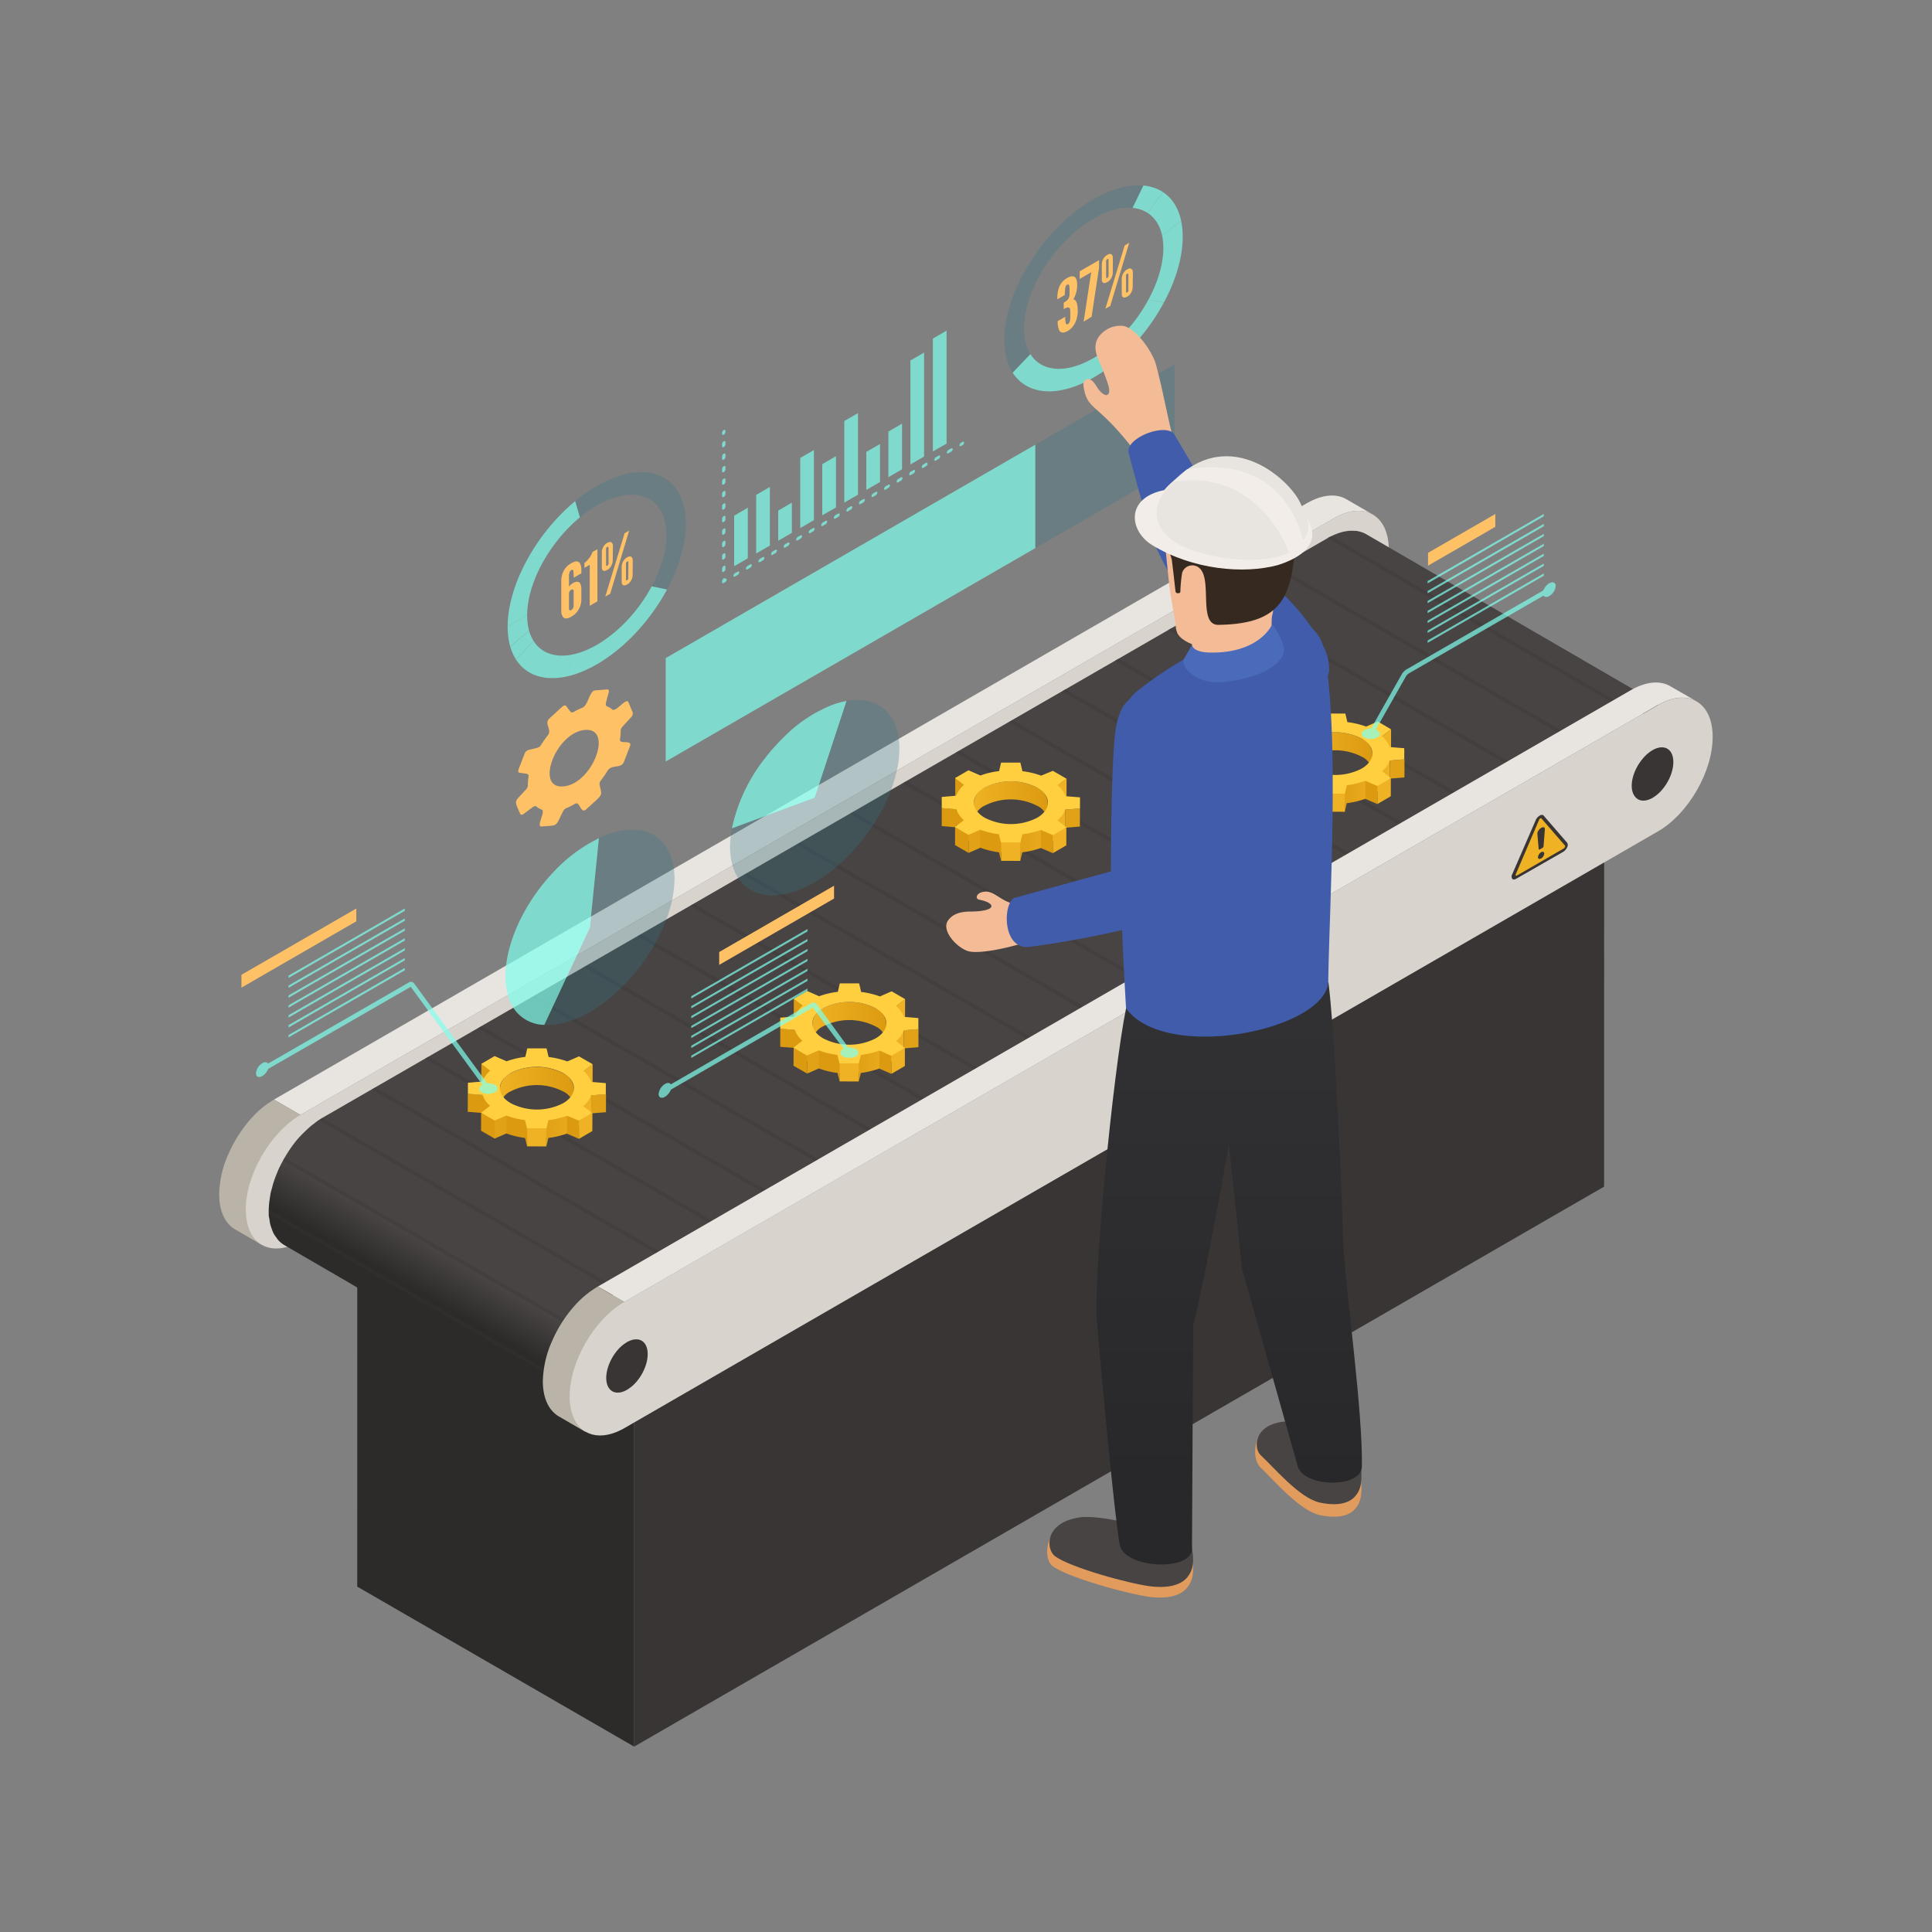 <svg id="Capa_1" data-name="Capa 1" xmlns="http://www.w3.org/2000/svg" xmlns:xlink="http://www.w3.org/1999/xlink" viewBox="0 0 400 400"><rect x="0" y="0" width="400" height="400" fill="#808080" stroke="none"/><defs><style>.cls-1{fill:none;}.cls-2{isolation:isolate;}.cls-3{fill:#e8e4df;}.cls-4{fill:#b9b4a7;}.cls-5{fill:#d8d3cc;}.cls-6{fill:#2d2b2a;}.cls-11,.cls-7{fill:#383534;}.cls-8{fill:#8d9699;}.cls-9{fill:url(#_ÂÁ_Ï_ÌÌ_È_ËÂÌÚ_110);}.cls-10{fill:#1f1c1c;}.cls-11,.cls-26{opacity:0.3;}.cls-11{mix-blend-mode:multiply;}.cls-12{fill:#efb224;}.cls-13{fill:url(#_ÂÁ_Ï_ÌÌ_È_ËÂÌÚ_187);}.cls-14{fill:#dc9a11;}.cls-15{fill:url(#_ÂÁ_Ï_ÌÌ_È_ËÂÌÚ_189);}.cls-16{fill:#e2a217;}.cls-17{fill:#ffcf40;}.cls-18{fill:url(#_ÂÁ_Ï_ÌÌ_È_ËÂÌÚ_187-2);}.cls-19{fill:url(#_ÂÁ_Ï_ÌÌ_È_ËÂÌÚ_189-2);}.cls-20{fill:url(#_ÂÁ_Ï_ÌÌ_È_ËÂÌÚ_187-3);}.cls-21{fill:url(#_ÂÁ_Ï_ÌÌ_È_ËÂÌÚ_189-3);}.cls-22{fill:url(#_ÂÁ_Ï_ÌÌ_È_ËÂÌÚ_187-4);}.cls-23{fill:url(#_ÂÁ_Ï_ÌÌ_È_ËÂÌÚ_189-4);}.cls-24{fill:#80ffed;opacity:0.7;}.cls-25{clip-path:url(#clip-path);}.cls-26{fill:#347687;}.cls-27{fill:#ffc166;}.cls-28{clip-path:url(#clip-path-2);}.cls-29{fill:#e19b5d;}.cls-30{fill:#474443;}.cls-31{fill:#f3bc97;}.cls-32{fill:#415caa;}.cls-33{fill:url(#linear-gradient);}.cls-34{fill:#352920;}.cls-35{fill:#4a6aba;}.cls-36{fill:#f2ede8;}</style><linearGradient id="_ÂÁ_Ï_ÌÌ_È_ËÂÌÚ_110" x1="254.2" y1="99.34" x2="139.57" y2="297.88" gradientUnits="userSpaceOnUse"><stop offset="0.96" stop-color="#474443"/><stop offset="1" stop-color="#2d2b2a"/></linearGradient><linearGradient id="_ÂÁ_Ï_ÌÌ_È_ËÂÌÚ_187" x1="104.53" y1="231.15" x2="122.05" y2="231.15" gradientUnits="userSpaceOnUse"><stop offset="0.3" stop-color="#dc9a11"/><stop offset="1" stop-color="#efb224"/></linearGradient><linearGradient id="_ÂÁ_Ï_ÌÌ_È_ËÂÌÚ_189" x1="103.51" y1="225" x2="118.8" y2="225" gradientUnits="userSpaceOnUse"><stop offset="0" stop-color="#efb224"/><stop offset="1" stop-color="#dc9a11"/></linearGradient><linearGradient id="_ÂÁ_Ï_ÌÌ_È_ËÂÌÚ_187-2" x1="169.22" y1="217.7" x2="186.75" y2="217.7" xlink:href="#_ÂÁ_Ï_ÌÌ_È_ËÂÌÚ_187"/><linearGradient id="_ÂÁ_Ï_ÌÌ_È_ËÂÌÚ_189-2" x1="168.2" y1="211.54" x2="183.49" y2="211.54" xlink:href="#_ÂÁ_Ï_ÌÌ_È_ËÂÌÚ_189"/><linearGradient id="_ÂÁ_Ï_ÌÌ_È_ËÂÌÚ_187-3" x1="202.65" y1="172.01" x2="220.18" y2="172.01" xlink:href="#_ÂÁ_Ï_ÌÌ_È_ËÂÌÚ_187"/><linearGradient id="_ÂÁ_Ï_ÌÌ_È_ËÂÌÚ_189-3" x1="201.63" y1="165.86" x2="216.92" y2="165.86" xlink:href="#_ÂÁ_Ï_ÌÌ_È_ËÂÌÚ_189"/><linearGradient id="_ÂÁ_Ï_ÌÌ_È_ËÂÌÚ_187-4" x1="269.84" y1="161.84" x2="287.37" y2="161.84" xlink:href="#_ÂÁ_Ï_ÌÌ_È_ËÂÌÚ_187"/><linearGradient id="_ÂÁ_Ï_ÌÌ_È_ËÂÌÚ_189-4" x1="268.82" y1="155.69" x2="284.11" y2="155.69" xlink:href="#_ÂÁ_Ï_ÌÌ_È_ËÂÌÚ_189"/><clipPath id="clip-path"><path class="cls-1" d="M123.57,100.62c-10.2,5.88-18.47,18.92-18.47,29.12s8.27,13.69,18.47,7.8S142,118.62,142,108.42,133.76,94.73,123.57,100.62Zm0,32.89c-8,4.6-14.43,1.87-14.43-6.1s6.46-18.16,14.43-22.76,14.42-1.87,14.42,6.1S131.53,128.91,123.57,133.51Z"/></clipPath><clipPath id="clip-path-2"><path class="cls-1" d="M226.41,41.24c-10.2,5.89-18.47,18.93-18.47,29.12s8.27,13.7,18.47,7.81S244.87,59.24,244.87,49,236.61,35.35,226.41,41.24Zm0,32.89C218.44,78.73,212,76,212,68s6.46-18.15,14.43-22.76,14.43-1.87,14.43,6.1S234.38,69.53,226.41,74.13Z"/></clipPath><linearGradient id="linear-gradient" x1="254.47" y1="306.84" x2="254.47" y2="209.77" gradientUnits="userSpaceOnUse"><stop offset="0" stop-color="#28282a"/><stop offset="1" stop-color="#313133"/></linearGradient></defs><title>consultoria</title><g id="_14" data-name="14"><g class="cls-2"><path class="cls-3" d="M278.74,103.35c-2.06-1.2-4.92-1-8.08.78L56.73,227.65l5.48,3.18L276.14,107.32l-3.46-2,3.46,2c3.15-1.82,6-2,8.08-.79Z"/><path class="cls-4" d="M56.73,227.65a20,20,0,0,0-4.95,4.17,27.39,27.39,0,0,0-4.4,6.92,21.32,21.32,0,0,0-2,8.52c0,3.58,1.28,6.1,3.31,7.28l5.48,3.18,8-26.89Z"/><path class="cls-5" d="M62.21,230.83,276.14,107.32c6.26-3.62,11.38-.71,11.4,6.49s-5.06,16-11.33,19.61L62.28,256.93c-6.26,3.62-11.37.73-11.39-6.49S56,234.44,62.21,230.83Z"/></g><polygon class="cls-6" points="131.29 276.03 73.97 242.9 73.96 328.49 131.29 361.62 131.29 276.03"/><polygon class="cls-7" points="131.29 276.03 131.29 361.62 332.11 245.68 332.12 160.09 131.29 276.03"/><g class="cls-2"><path class="cls-8" d="M126,268.61,334.17,148.52c4.81-2.78,8.75-.54,8.76,5s-3.89,12.32-8.7,15.1L126,288.7c-4.82,2.78-8.75.54-8.76-5S121.15,271.39,126,268.61Z"/><path class="cls-9" d="M282.84,110.59a5,5,0,0,0-1-.43,2.8,2.8,0,0,0-.31-.09,5.28,5.28,0,0,0-.81-.16,1.75,1.75,0,0,0-.32,0,6.53,6.53,0,0,0-1.17,0,10.83,10.83,0,0,0-1.26.22,3.89,3.89,0,0,0-.4.11c-.3.09-.61.2-.92.32l-.4.16c-.44.2-.89.41-1.34.67L66.72,231.45l-.87.54c-.26.17-.5.4-.75.58s-.63.47-.94.74-.76.69-1.13,1.06-.59.56-.86.87c-.09.1-.19.18-.28.28-.46.52-.9,1.08-1.33,1.65l-.18.26c-.46.64-.89,1.31-1.3,2l-.34.59c-.43.76-.83,1.53-1.18,2.32-.07.16-.1.28-.15.39-.31.74-.59,1.48-.82,2.23-.1.29-.16.58-.24.87s-.24.82-.32,1.22c-.05.2-.06.4-.1.6s-.07.4-.09.6a16.55,16.55,0,0,0-.2,2.41c0,.31,0,.62,0,.92s.1.56.14.85.08.63.14.92a10.18,10.18,0,0,0,.38,1.18,7.49,7.49,0,0,0,.28.71,7.4,7.4,0,0,0,.65,1c.12.15.21.33.34.47a5.45,5.45,0,0,0,1.29,1.07l59.23,34.42a5.45,5.45,0,0,1-1.29-1.07,5.59,5.59,0,0,1-.33-.47,6.61,6.61,0,0,1-.66-1c-.11-.22-.18-.47-.28-.71a7.69,7.69,0,0,1-.52-2.09,12.36,12.36,0,0,1-.17-1.78,16.55,16.55,0,0,1,.2-2.41c0-.2.06-.4.09-.6.11-.6.26-1.21.42-1.81.08-.3.14-.59.24-.88a23.52,23.52,0,0,1,.81-2.21c.05-.12.09-.25.14-.37.36-.8.76-1.59,1.2-2.36l.34-.59c.41-.68.84-1.34,1.3-2a2.61,2.61,0,0,1,.19-.27,23.07,23.07,0,0,1,1.6-1.93c.27-.31.57-.58.86-.87s.74-.73,1.13-1.06.63-.5.94-.74a16.89,16.89,0,0,1,1.63-1.12l208.2-120.09a13,13,0,0,1,1.34-.68l.4-.15a7.2,7.2,0,0,1,.92-.32l.4-.12a9.25,9.25,0,0,1,1.13-.2,6.49,6.49,0,0,1,1.31,0l.31,0a5.66,5.66,0,0,1,.82.16l.3.09a5.71,5.71,0,0,1,1,.43Z"/><path class="cls-10" d="M114.87,285.07c0,7.06,5,9.91,11.16,6.37l208.2-120.09c6.13-3.54,11.11-12.16,11.09-19.22s-5-9.89-11.16-6.35L126,265.87C119.83,269.41,114.85,278,114.87,285.07Zm2.39-1.38c0-5.53,3.89-12.3,8.7-15.08L334.17,148.52c4.81-2.78,8.75-.54,8.76,5s-3.89,12.32-8.7,15.1L126,288.7C121.2,291.48,117.27,289.24,117.26,283.69Z"/><path class="cls-11" d="M230.84,136.79l.72-.42L291,170.68l-.73.41Zm15.46,59.66L247,196,187.6,161.73l-.72.41Zm33-19L280,177l-59.42-34.31-.72.41Zm-22,12.68.72-.41-59.42-34.31-.72.41Zm11-6.34.72-.41-59.42-34.31-.72.41ZM58.59,240.29l59.32,34.25c.15-.28.26-.45.36-.62L58.94,239.66c-.07.12-.14.23-.2.35Zm7.42-8.4,59.45,34.32c.16-.11.32-.24.49-.34l.18-.1L66.7,231.46Zm269-86.54L275.56,111c-.21.1-.42.19-.63.31s59.3,34.39,59.3,34.39C334.49,145.59,334.75,145.48,335,145.35Zm-22.75,13.07L313,158l-59.43-34.31-.72.42Zm-47.72-41.07-.72.42,59.43,34.31.72-.42Zm36.72,47.41.73-.42L242.55,130l-.72.42Zm-109.9,63.39.72-.42-59.42-34.31-.73.42Zm44-25.36.72-.41-59.42-34.31-.72.41Zm-65.94,38,.72-.42L110.66,206.1l-.72.42Zm-11,6.34.72-.42L99.67,212.44l-.72.42ZM55.66,251.29l57.62,33.26.72-.41L55.66,250.45a1.36,1.36,0,0,0,0,.2C55.64,250.87,55.65,251.08,55.66,251.29Zm80.74,8.56.72-.42L77.69,225.12l-.72.42Zm11-6.34.72-.42L88.68,218.78l-.72.42Zm65.94-38,.72-.42-59.42-34.3-.72.41Zm11-6.34.72-.42-59.42-34.3-.72.41Zm-44,25.36.72-.42-59.42-34.31-.73.42Zm22-12.68.72-.42-59.42-34.31-.72.42Z"/></g><g class="cls-2"><path class="cls-3" d="M345.79,142.06c-2.06-1.2-4.92-1-8.07.79L123.79,266.36l5.47,3.18L343.19,146c3.15-1.82,6-2,8.08-.79Z"/><path class="cls-4" d="M123.79,266.36a20.09,20.09,0,0,0-5,4.17,27.27,27.27,0,0,0-4.4,6.93,21.44,21.44,0,0,0-2,8.51c0,3.58,1.28,6.1,3.32,7.29l5.47,3.18,8-26.9Z"/><path class="cls-5" d="M129.26,269.54c-6.26,3.62-11.34,12.41-11.32,19.61s5.13,10.11,11.4,6.49L343.26,172.13c6.27-3.61,11.35-12.38,11.33-19.61s-5.14-10.11-11.4-6.49Z"/></g><path class="cls-7" d="M323.65,176.36a2.08,2.08,0,0,0,.81-.94.91.91,0,0,0,0-.94l-4.87-5.62c-.17-.2-.47-.2-.81,0a2,2,0,0,0-.82.93L313.09,181a.91.91,0,0,0,0,.94c.17.2.48.2.82,0Z"/><path class="cls-12" d="M324,175.06l-4.87-5.62c-.1-.12-.36,0-.46.26L313.83,181c-.1.24,0,.39.23.27l9.74-5.63C324,175.48,324.14,175.18,324,175.06Z"/><path class="cls-7" d="M318.79,175.87c-.12.07-.21,0-.22-.08l-.27-3.11c-.09-1,1.65-2.09,1.54-.89l-.26,3.42a.47.47,0,0,1-.22.33Zm-.37,1.59c0,.36.29.48.65.27a1.32,1.32,0,0,0,.65-1c0-.36-.29-.48-.65-.28A1.36,1.36,0,0,0,318.42,177.46Z"/><g class="cls-2"><path class="cls-7" d="M127.65,279.78a8,8,0,0,1,2.13-1.89c1.49-.86,2.93-.81,3.74.31,1.18,1.69.49,5.11-1.55,7.64a7.92,7.92,0,0,1-2.15,1.9c-1.48.86-2.93.8-3.72-.32C124.9,285.76,125.61,282.33,127.65,279.78Z"/></g><g class="cls-2"><path class="cls-7" d="M340,157.21a7.82,7.82,0,0,1,2.13-1.89c1.48-.86,2.93-.81,3.74.31,1.18,1.69.49,5.11-1.56,7.64a7.75,7.75,0,0,1-2.14,1.9c-1.48.86-2.93.8-3.72-.32C337.2,163.19,337.91,159.76,340,157.21Z"/></g><path class="cls-13" d="M104.84,234.67a17.52,17.52,0,0,0,3.87.93l4.81,0a17.13,17.13,0,0,0,3.86-.91l3.42-2a5.64,5.64,0,0,0,1.6-2.23v-3.75c-4.07,4.58-21.13,4.25-22.53-.09l-.23,1.75.22,2a5.73,5.73,0,0,0,1.58,2.25Z"/><polygon class="cls-14" points="99.66 220.25 99.65 224 101.5 225.41 101.51 221.66 99.66 220.25"/><polygon class="cls-12" points="120.85 221.74 120.84 225.49 122.69 224.06 122.7 220.31 120.85 221.74"/><path class="cls-15" d="M116.55,222.2a11.91,11.91,0,0,0-10.81,0,3.78,3.78,0,0,0-2.22,3.1v3.75a3.78,3.78,0,0,1,2.22-3.1,11.91,11.91,0,0,1,10.81,0,3.82,3.82,0,0,1,2.25,3.14v-3.74A3.83,3.83,0,0,0,116.55,222.2Z"/><polygon class="cls-14" points="96.85 226.44 96.84 230.19 99.87 230.43 99.88 226.68 96.85 226.44"/><polygon class="cls-16" points="122.41 226.77 122.4 230.51 125.46 230.27 125.47 226.52 122.41 226.77"/><polygon class="cls-14" points="99.61 230.36 99.6 234.11 102.4 235.73 102.41 231.98 99.61 230.36"/><polygon class="cls-16" points="102.41 231.98 102.4 235.73 104.84 234.67 104.85 230.92 102.41 231.98"/><polygon class="cls-14" points="117.39 230.96 117.38 234.71 119.86 235.79 119.87 232.04 117.39 230.96"/><polygon class="cls-12" points="119.87 232.04 119.86 235.79 122.64 234.17 122.65 230.42 119.87 232.04"/><polygon class="cls-16" points="113.12 233.63 113.11 237.38 113.52 235.63 113.53 231.88 113.12 233.63"/><polygon class="cls-14" points="108.72 231.85 108.71 235.6 109.14 237.37 109.15 233.62 108.72 231.85"/><path class="cls-17" d="M119.87,232,117.39,231a17.7,17.7,0,0,1-3.86.92l-.41,1.75h-4l-.43-1.77a17.52,17.52,0,0,1-3.87-.93L102.41,232l-2.8-1.62,1.85-1.43a5.84,5.84,0,0,1-1.58-2.25l-3-.24v-2.29l3-.25a5.57,5.57,0,0,1,1.6-2.24l-1.85-1.41,2.78-1.62,2.48,1.08a16.94,16.94,0,0,1,3.87-.91l.4-1.76h4l.42,1.78a17.6,17.6,0,0,1,3.88.92l2.42-1.05,2.81,1.62-1.85,1.43a5.74,5.74,0,0,1,1.59,2.24l3,.25v2.29l-3.06.25a5.57,5.57,0,0,1-1.6,2.23l1.84,1.42Zm-14.1-3.58a11.89,11.89,0,0,0,10.8,0c3-1.73,3-4.53,0-6.26a11.91,11.91,0,0,0-10.81,0c-3,1.73-3,4.52,0,6.25Z"/><rect class="cls-12" x="109.26" y="233.52" width="3.75" height="3.96" transform="translate(-124.69 345.95) rotate(-89.84)"/><path class="cls-18" d="M169.54,221.21a17.3,17.3,0,0,0,3.86.93l4.82,0a17.61,17.61,0,0,0,3.85-.92l3.43-2a5.77,5.77,0,0,0,1.6-2.23v-3.75c-4.08,4.58-21.13,4.25-22.53-.09l-.24,1.76.23,2a5.63,5.63,0,0,0,1.58,2.25Z"/><polygon class="cls-14" points="164.35 206.79 164.34 210.54 166.19 211.95 166.2 208.2 164.35 206.79"/><polygon class="cls-12" points="185.54 208.28 185.53 212.03 187.38 210.6 187.39 206.85 185.54 208.28"/><path class="cls-19" d="M181.24,208.74a11.91,11.91,0,0,0-10.81,0,3.82,3.82,0,0,0-2.22,3.11v3.74a3.8,3.8,0,0,1,2.22-3.1,11.91,11.91,0,0,1,10.81,0,3.81,3.81,0,0,1,2.25,3.14v-3.74A3.79,3.79,0,0,0,181.24,208.74Z"/><polygon class="cls-14" points="161.55 212.98 161.54 216.73 164.57 216.97 164.58 213.22 161.55 212.98"/><polygon class="cls-16" points="187.11 213.31 187.09 217.06 190.15 216.81 190.16 213.06 187.11 213.31"/><polygon class="cls-14" points="164.31 216.9 164.29 220.65 167.1 222.27 167.11 218.52 164.31 216.9"/><polygon class="cls-16" points="167.11 218.52 167.1 222.27 169.53 221.21 169.55 217.46 167.11 218.52"/><polygon class="cls-14" points="182.08 217.5 182.07 221.25 184.55 222.33 184.56 218.58 182.08 217.5"/><polygon class="cls-12" points="184.56 218.58 184.55 222.33 187.34 220.71 187.35 216.96 184.56 218.58"/><polygon class="cls-16" points="177.81 220.17 177.8 223.92 178.22 222.17 178.23 218.42 177.81 220.17"/><polygon class="cls-14" points="173.41 218.39 173.4 222.14 173.84 223.91 173.85 220.16 173.41 218.39"/><path class="cls-17" d="M184.56,218.58l-2.48-1.08a17.61,17.61,0,0,1-3.85.92l-.42,1.75h-4l-.44-1.77a16.77,16.77,0,0,1-3.86-.93l-2.44,1.06-2.8-1.62,1.85-1.43a5.57,5.57,0,0,1-1.58-2.25l-3-.24v-2.29l3.05-.25a5.54,5.54,0,0,1,1.59-2.24l-1.85-1.41,2.79-1.62,2.47,1.08a17,17,0,0,1,3.88-.91l.4-1.76h4l.42,1.78a17.56,17.56,0,0,1,3.89.93l2.42-1.06,2.8,1.62-1.85,1.43a5.64,5.64,0,0,1,1.59,2.24l3,.25v2.29l-3,.25a5.77,5.77,0,0,1-1.6,2.24l1.84,1.41ZM170.47,215a11.86,11.86,0,0,0,10.79,0c3-1.72,3-4.53,0-6.26a11.91,11.91,0,0,0-10.81,0c-3,1.73-3,4.53,0,6.25Z"/><rect class="cls-12" x="173.95" y="220.06" width="3.75" height="3.96" transform="translate(-46.72 397.23) rotate(-89.84)"/><path class="cls-20" d="M203,175.52a17.3,17.3,0,0,0,3.86.94l4.82,0a17.6,17.6,0,0,0,3.85-.91l3.43-2a5.77,5.77,0,0,0,1.6-2.24v-3.75c-4.07,4.58-21.13,4.26-22.53-.08l-.24,1.75.23,2a5.54,5.54,0,0,0,1.58,2.24Z"/><polygon class="cls-14" points="197.78 161.11 197.77 164.86 199.62 166.26 199.63 162.51 197.78 161.11"/><polygon class="cls-12" points="218.97 162.6 218.96 166.35 220.81 164.91 220.82 161.17 218.97 162.6"/><path class="cls-21" d="M214.68,163.06a11.93,11.93,0,0,0-10.82,0,3.81,3.81,0,0,0-2.22,3.1v3.75a3.82,3.82,0,0,1,2.22-3.11,11.94,11.94,0,0,1,10.81,0,3.77,3.77,0,0,1,2.25,3.14V166.2A3.79,3.79,0,0,0,214.68,163.06Z"/><polygon class="cls-14" points="194.98 167.29 194.97 171.04 198 171.29 198.01 167.54 194.98 167.29"/><polygon class="cls-16" points="220.54 167.63 220.53 171.37 223.58 171.13 223.59 167.38 220.54 167.63"/><polygon class="cls-14" points="197.74 171.22 197.73 174.97 200.53 176.58 200.54 172.84 197.74 171.22"/><polygon class="cls-16" points="200.54 172.84 200.53 176.58 202.97 175.52 202.98 171.78 200.54 172.84"/><polygon class="cls-14" points="215.51 171.82 215.5 175.57 217.98 176.64 217.99 172.9 215.51 171.82"/><polygon class="cls-12" points="217.99 172.9 217.98 176.64 220.77 175.02 220.78 171.28 217.99 172.9"/><polygon class="cls-16" points="211.24 174.49 211.23 178.24 211.65 176.48 211.66 172.73 211.24 174.49"/><polygon class="cls-14" points="206.84 172.71 206.83 176.46 207.27 178.23 207.28 174.48 206.84 172.71"/><path class="cls-17" d="M218,172.9l-2.48-1.08a17.6,17.6,0,0,1-3.85.91l-.42,1.76h-4l-.44-1.77a17.43,17.43,0,0,1-3.86-.93l-2.44,1.06-2.8-1.62,1.85-1.43a5.63,5.63,0,0,1-1.58-2.25l-3-.25V165l3-.26a5.61,5.61,0,0,1,1.59-2.23l-1.85-1.41,2.79-1.62,2.48,1.08a16.31,16.31,0,0,1,3.87-.91l.4-1.76h4l.42,1.78a17.06,17.06,0,0,1,3.88.92l2.42-1,2.8,1.62L219,162.6a5.7,5.7,0,0,1,1.6,2.24l3,.24v2.3l-3.05.24a5.7,5.7,0,0,1-1.6,2.24l1.84,1.42Zm-14.09-3.58a11.89,11.89,0,0,0,10.8,0c3-1.73,3-4.53,0-6.26a11.93,11.93,0,0,0-10.82,0c-3,1.72-3,4.52,0,6.25Z"/><rect class="cls-12" x="207.38" y="174.38" width="3.75" height="3.96" transform="translate(32.32 385.12) rotate(-89.84)"/><path class="cls-22" d="M270.15,165.36a18.1,18.1,0,0,0,3.87.93l4.81,0a17.69,17.69,0,0,0,3.86-.91l3.43-2a5.67,5.67,0,0,0,1.59-2.24l0-3.74c-4.08,4.57-21.13,4.25-22.53-.09l-.24,1.75.23,2a5.61,5.61,0,0,0,1.57,2.24Z"/><polygon class="cls-14" points="264.97 150.94 264.96 154.69 266.81 156.09 266.82 152.35 264.97 150.94"/><polygon class="cls-12" points="286.16 152.43 286.15 156.18 288 154.75 288.01 151 286.16 152.43"/><path class="cls-23" d="M281.86,152.89a11.91,11.91,0,0,0-10.81,0,3.82,3.82,0,0,0-2.22,3.1v3.75a3.79,3.79,0,0,1,2.22-3.11,11.94,11.94,0,0,1,10.81,0,3.79,3.79,0,0,1,2.25,3.14V156A3.81,3.81,0,0,0,281.86,152.89Z"/><polygon class="cls-14" points="262.17 157.13 262.16 160.87 265.19 161.12 265.2 157.37 262.17 157.13"/><polygon class="cls-16" points="287.73 157.46 287.71 161.2 290.77 160.96 290.78 157.21 287.73 157.46"/><polygon class="cls-14" points="264.93 161.05 264.92 164.8 267.72 166.41 267.73 162.67 264.93 161.05"/><polygon class="cls-16" points="267.73 162.67 267.72 166.41 270.15 165.35 270.17 161.61 267.73 162.67"/><polygon class="cls-14" points="282.7 161.65 282.69 165.4 285.17 166.47 285.18 162.73 282.7 161.65"/><polygon class="cls-12" points="285.18 162.73 285.17 166.47 287.95 164.85 287.96 161.11 285.18 162.73"/><polygon class="cls-16" points="278.43 164.32 278.42 168.07 278.83 166.31 278.85 162.56 278.43 164.32"/><polygon class="cls-14" points="274.03 162.54 274.02 166.29 274.46 168.06 274.47 164.31 274.03 162.54"/><path class="cls-17" d="M285.18,162.73l-2.48-1.08a17.61,17.61,0,0,1-3.85.92l-.42,1.75h-4l-.44-1.77a17.3,17.3,0,0,1-3.86-.93l-2.44,1.06-2.8-1.62,1.84-1.43a5.7,5.7,0,0,1-1.57-2.25l-3-.24v-2.29l3.05-.26a5.51,5.51,0,0,1,1.59-2.23L265,150.94l2.79-1.62,2.47,1.08a16.51,16.51,0,0,1,3.88-.91l.4-1.76h4l.42,1.78a17.56,17.56,0,0,1,3.89.92l2.42-1.05L288,151l-1.85,1.43a5.64,5.64,0,0,1,1.59,2.24l3,.24v2.3l-3,.25a5.85,5.85,0,0,1-1.6,2.23l1.84,1.42Zm-14.09-3.58a11.86,11.86,0,0,0,10.79,0c3-1.73,3-4.53,0-6.26a11.91,11.91,0,0,0-10.81,0c-3,1.73-3,4.52,0,6.25Z"/><rect class="cls-12" x="274.57" y="164.21" width="3.75" height="3.96" transform="translate(109.49 442.17) rotate(-89.84)"/><path class="cls-24" d="M199,92.33l.26-.15a.72.72,0,0,0,.35-.54c0-.2-.16-.26-.35-.15l-.26.15a.72.72,0,0,0-.35.55C198.64,92.38,198.8,92.44,199,92.33Z"/><path class="cls-24" d="M151.84,119.21a.73.73,0,0,1,.35-.55l.52-.3c.19-.11.35,0,.35.15a.72.72,0,0,1-.35.54l-.52.3C152,119.46,151.84,119.4,151.84,119.21Zm2.6-1.5a.72.72,0,0,1,.35-.55l.52-.3c.19-.11.35,0,.35.14a.72.72,0,0,1-.35.55l-.52.3C154.6,118,154.44,117.9,154.44,117.71Zm2.6-1.51a.72.72,0,0,1,.35-.54l.52-.3c.19-.11.35,0,.35.14a.73.73,0,0,1-.35.55l-.52.3C157.2,116.46,157,116.4,157,116.2Zm2.6-1.5a.72.72,0,0,1,.35-.54l.52-.3c.19-.12.35,0,.35.14a.73.73,0,0,1-.35.55l-.52.3C159.8,115,159.64,114.89,159.64,114.7Zm2.6-1.5a.75.75,0,0,1,.35-.55l.52-.3c.19-.11.35,0,.35.15a.73.73,0,0,1-.35.55l-.52.3C162.4,113.46,162.24,113.39,162.24,113.2Zm2.6-1.5a.73.73,0,0,1,.35-.55l.52-.3c.19-.11.35,0,.35.15a.73.73,0,0,1-.35.55l-.52.3C165,112,164.84,111.89,164.84,111.7Zm2.6-1.5a.73.73,0,0,1,.35-.55l.52-.3c.19-.11.35,0,.35.15a.73.73,0,0,1-.35.55l-.52.3C167.6,110.46,167.44,110.39,167.44,110.2Zm2.6-1.5a.73.73,0,0,1,.35-.55l.52-.3c.19-.11.35,0,.35.15a.75.75,0,0,1-.35.55l-.52.3C170.2,109,170,108.89,170,108.7Zm2.6-1.5a.73.73,0,0,1,.35-.55l.52-.3c.19-.11.35,0,.35.15a.72.72,0,0,1-.35.54l-.52.3C172.8,107.45,172.64,107.39,172.64,107.2Zm2.6-1.5a.72.72,0,0,1,.35-.55l.52-.3c.19-.11.35,0,.35.15a.72.72,0,0,1-.35.54l-.52.3C175.4,106,175.24,105.89,175.24,105.7Zm2.6-1.5a.72.72,0,0,1,.35-.55l.52-.3c.19-.11.35,0,.35.14a.72.72,0,0,1-.35.55l-.52.3C178,104.45,177.84,104.39,177.84,104.2Zm2.6-1.51a.72.72,0,0,1,.35-.54l.52-.3c.19-.11.35,0,.35.14a.73.73,0,0,1-.35.55l-.52.3C180.6,103,180.44,102.89,180.44,102.69Zm2.6-1.5a.72.72,0,0,1,.35-.54l.52-.3c.19-.12.35,0,.35.14a.73.73,0,0,1-.35.55l-.52.3C183.2,101.45,183,101.38,183,101.19Zm2.6-1.5a.73.73,0,0,1,.35-.55l.52-.3c.19-.11.35,0,.35.15a.73.73,0,0,1-.35.55l-.52.3C185.8,100,185.64,99.88,185.64,99.69Zm2.6-1.5a.73.73,0,0,1,.35-.55l.52-.3c.19-.11.35,0,.35.15a.73.73,0,0,1-.35.55l-.52.3C188.4,98.45,188.24,98.38,188.24,98.19Zm2.6-1.5a.73.73,0,0,1,.35-.55l.52-.3c.19-.11.35,0,.35.15a.75.75,0,0,1-.35.55l-.52.3C191,97,190.84,96.88,190.84,96.69Zm2.6-1.5a.73.73,0,0,1,.35-.55l.52-.3c.19-.11.35,0,.35.15a.72.72,0,0,1-.35.54l-.52.3C193.6,95.45,193.44,95.38,193.44,95.19Zm2.6-1.5a.73.73,0,0,1,.35-.55l.52-.3c.19-.11.35,0,.35.15a.72.72,0,0,1-.35.54l-.52.3C196.2,93.94,196,93.88,196,93.69Z"/><path class="cls-24" d="M149.85,120.7l.26-.15a.72.72,0,0,0,.35-.54.19.19,0,0,0-.27-.19c0-.13-.18-.17-.34-.07a.73.73,0,0,0-.35.55v.26C149.5,120.75,149.66,120.82,149.85,120.7Z"/><path class="cls-24" d="M149.5,118.23v-.51a.73.73,0,0,1,.35-.55c.19-.11.35,0,.35.15v.51a.73.73,0,0,1-.35.55C149.66,118.49,149.5,118.42,149.5,118.23Zm0-2.58v-.51a.72.72,0,0,1,.35-.55c.19-.11.35,0,.35.14v.52a.73.73,0,0,1-.35.55C149.66,115.91,149.5,115.84,149.5,115.65Zm0-2.58v-.52a.72.72,0,0,1,.35-.54c.19-.11.35-.05.35.14v.52a.73.73,0,0,1-.35.55C149.66,113.33,149.5,113.26,149.5,113.07Zm0-2.58V110a.72.72,0,0,1,.35-.54c.19-.11.35-.05.35.14v.52a.73.73,0,0,1-.35.55C149.66,110.75,149.5,110.68,149.5,110.49Zm0-2.58v-.52a.75.75,0,0,1,.35-.55c.19-.11.35,0,.35.15v.52a.72.72,0,0,1-.35.54C149.66,108.17,149.5,108.1,149.5,107.91Zm0-2.58v-.52a.73.73,0,0,1,.35-.55c.19-.11.35,0,.35.15v.52a.72.72,0,0,1-.35.54C149.66,105.58,149.5,105.52,149.5,105.33Zm0-2.58v-.52a.73.73,0,0,1,.35-.55c.19-.11.35,0,.35.15v.52a.72.72,0,0,1-.35.54C149.66,103,149.5,102.94,149.5,102.75Zm0-2.59v-.51a.73.73,0,0,1,.35-.55c.19-.11.35,0,.35.15v.51a.73.73,0,0,1-.35.55C149.66,100.42,149.5,100.36,149.5,100.16Zm0-2.58v-.51a.73.73,0,0,1,.35-.55c.19-.11.35,0,.35.15v.51a.73.73,0,0,1-.35.55C149.66,97.84,149.5,97.77,149.5,97.58Zm0-2.58v-.51a.72.72,0,0,1,.35-.55c.19-.11.35,0,.35.15v.51a.73.73,0,0,1-.35.55C149.66,95.26,149.5,95.19,149.5,95Zm0-2.58V91.9a.72.72,0,0,1,.35-.54c.19-.11.35,0,.35.14V92a.73.73,0,0,1-.35.55C149.66,92.68,149.5,92.61,149.5,92.42Z"/><path class="cls-24" d="M149.85,90a.75.75,0,0,0,.35-.55v-.26c0-.19-.16-.26-.35-.15a.73.73,0,0,0-.35.55v.26C149.5,90,149.66,90.1,149.85,90Z"/><polygon class="cls-24" points="188.49 96.16 191.32 94.52 191.32 73 188.49 74.63 188.49 96.16"/><polygon class="cls-24" points="193.14 93.47 195.98 91.84 195.98 68.46 193.14 70.1 193.14 93.47"/><polygon class="cls-24" points="183.93 98.79 186.76 97.16 186.76 87.72 183.93 89.35 183.93 98.79"/><polygon class="cls-24" points="179.36 101.43 182.2 99.79 182.2 91.92 179.36 93.56 179.36 101.43"/><polygon class="cls-24" points="174.8 104.06 177.64 102.42 177.64 85.53 174.8 87.17 174.8 104.06"/><polygon class="cls-24" points="170.24 106.69 173.08 105.06 173.08 94.45 170.24 96.09 170.24 106.69"/><polygon class="cls-24" points="165.68 109.33 168.51 107.69 168.51 93.18 165.68 94.82 165.68 109.33"/><polygon class="cls-24" points="161.12 111.96 163.95 110.32 163.95 104.07 161.12 105.71 161.12 111.96"/><polygon class="cls-24" points="156.56 114.59 159.39 112.96 159.39 100.82 156.56 102.46 156.56 114.59"/><polygon class="cls-24" points="152 117.23 154.83 115.59 154.83 105.12 152 106.76 152 117.23"/><g class="cls-25"><path class="cls-24" d="M123.55,119.06l-14.39-4.2a42,42,0,0,1,9.78-11.64Z"/><path class="cls-24" d="M123.55,119.06l-19.07,11c0-4.86,1.49-9.72,4.68-15.22Z"/><path class="cls-24" d="M123.55,119.06,105,134.36a14.78,14.78,0,0,1-.56-4.28Z"/><path class="cls-24" d="M123.55,119.06l-17.28,18.05a10.76,10.76,0,0,1-1.23-2.75Z"/><path class="cls-24" d="M123.55,119.06,118,140.53q-8.13,2.21-11.71-3.42Z"/><path class="cls-24" d="M123.55,119.06l15,3.07c-5,9.26-12.86,16.29-20.61,18.4Z"/><path class="cls-26" d="M123.55,119.06,138.38,98.5a9.14,9.14,0,0,1,3.9,6.11Z"/><path class="cls-26" d="M123.55,119.06l10.67-22a8.43,8.43,0,0,1,4.16,1.41Z"/><path class="cls-26" d="M123.55,119.06V100c4-2.34,7.32-3.23,10.67-2.9Z"/><path class="cls-26" d="M123.55,119.06l-4.61-15.84a31.89,31.89,0,0,1,4.61-3.23Z"/><path class="cls-26" d="M123.55,119.06l18.73-14.45c1.08,4.94-.2,11-3.69,17.52Z"/></g><path class="cls-27" d="M120.36,124.15a4.11,4.11,0,0,1-.31,1.53,4,4,0,0,1-1.77,2c-1,.57-1.48.4-1.76,0a2.07,2.07,0,0,1-.31-1.18v-6.15a4.71,4.71,0,0,1,.3-1.74,3.89,3.89,0,0,1,1.77-2c1-.58,1.51-.41,1.78,0a2.61,2.61,0,0,1,.3,1.41v.68l-1.59.91a7.77,7.77,0,0,0-.07-1.43c-.06-.24-.18-.28-.42-.14a.78.78,0,0,0-.38.5,3.43,3.43,0,0,0-.1,1v1.92a3.22,3.22,0,0,1,.79-.72c.83-.48,1.27-.3,1.5,0a2.35,2.35,0,0,1,.27,1.21Zm-2.56,1.95c0,.13.12.41.48.2a1.08,1.08,0,0,0,.49-.77V122.3c0-.13-.15-.4-.49-.21a1,1,0,0,0-.48.73Z"/><path class="cls-27" d="M121,117.56v-1a5.46,5.46,0,0,0,1.34-1.54,6.3,6.3,0,0,0,.35-.76l1-.55V124.5l-1.59.92v-8.48Z"/><path class="cls-27" d="M126.86,116.07a2.37,2.37,0,0,1-.49,1.35,1.8,1.8,0,0,1-.64.57c-.59.34-.86.2-1,0a.91.91,0,0,1-.13-.55v-3.14a2.33,2.33,0,0,1,.49-1.34,1.89,1.89,0,0,1,.66-.57c.57-.33.82-.15,1,.06a1,1,0,0,1,.15.54Zm-1.54,7.44,4-13.11.94-.54-3.93,13.08Zm.66-10.06a.35.35,0,0,0-.11-.28c-.3.12-.35.24-.39.37a.47.47,0,0,0,0,.2v3.14c0,.17,0,.38.27.24a.59.59,0,0,0,.25-.54Zm5,5.65a2.35,2.35,0,0,1-.48,1.33,1.92,1.92,0,0,1-.65.57c-.59.34-.85.18-1,0a1,1,0,0,1-.14-.56v-3.13a2.39,2.39,0,0,1,.49-1.36,2.09,2.09,0,0,1,.66-.57c.57-.33.82-.15,1,.06a1.27,1.27,0,0,1,.14.55Zm-.88-2.63a.38.38,0,0,0-.1-.28c-.31.12-.36.25-.4.38a.45.45,0,0,0,0,.2v3.13c0,.17,0,.24.1.28.29-.1.34-.22.38-.35a.83.83,0,0,0,0-.22Z"/><g class="cls-28"><path class="cls-26" d="M226.4,59.69,212,55.48a42.49,42.49,0,0,1,9.78-11.64Z"/><path class="cls-26" d="M226.4,59.69l-19.08,11c0-4.86,1.49-9.71,4.68-15.22Z"/><path class="cls-26" d="M226.4,59.69,207.89,75a14.85,14.85,0,0,1-.57-4.29Z"/><path class="cls-26" d="M226.4,59.69l-17.29,18A10.67,10.67,0,0,1,207.89,75Z"/><path class="cls-24" d="M226.4,59.69l-5.58,21.46q-8.13,2.2-11.71-3.42Z"/><path class="cls-24" d="M226.4,59.69l15,3.06c-5,9.27-12.86,16.29-20.61,18.4Z"/><path class="cls-24" d="M226.4,59.69l14.82-20.57a9.13,9.13,0,0,1,3.9,6.11Z"/><path class="cls-24" d="M226.4,59.69l10.67-22a8.43,8.43,0,0,1,4.15,1.41Z"/><path class="cls-26" d="M226.4,59.69V40.61c4-2.34,7.31-3.22,10.67-2.9Z"/><path class="cls-26" d="M226.4,59.69l-4.62-15.85a33.36,33.36,0,0,1,4.62-3.23Z"/><path class="cls-24" d="M226.4,59.69l18.72-14.46c1.08,4.94-.2,11-3.69,17.52Z"/></g><path class="cls-27" d="M220.23,64V62.69c.66-.43,1-.74,1.1-1.12a1.62,1.62,0,0,0,.11-.64v-.86a4.25,4.25,0,0,0-.06-.9c-.06-.24-.19-.36-.44-.21a.74.74,0,0,0-.37.58,8,8,0,0,0-.1,1.53l-1.56.9a7,7,0,0,1,.28-2.25,3.72,3.72,0,0,1,1.75-2.16c1-.58,1.51-.36,1.78,0a2.23,2.23,0,0,1,.28,1.1,5.72,5.72,0,0,1-.77,3.3c.75.18.9,1.22.9,2.47a2.72,2.72,0,0,1,0,.32,6.38,6.38,0,0,1-.26,1.38,4.57,4.57,0,0,1-.93,1.69,3.44,3.44,0,0,1-.85.68c-1,.58-1.52.37-1.8-.13a4.33,4.33,0,0,1-.3-1.89l1.56-.9a4.44,4.44,0,0,0,.13,1.38c.09.24.22.25.41.14a1,1,0,0,0,.44-.71,5,5,0,0,0,.06-.94c0-.34,0-.65,0-.94,0-.53-.1-.84-.44-.86a1.87,1.87,0,0,0-.78.26Z"/><path class="cls-27" d="M225.92,56.37l-2.38,1.38V56.17l4-2.31v1.59L226,65.59l-1.64,1Z"/><path class="cls-27" d="M230.39,56.48a2.44,2.44,0,0,1-.48,1.36,2,2,0,0,1-.65.56c-.59.34-.85.2-1,0a.91.91,0,0,1-.14-.55V54.67a2.28,2.28,0,0,1,.49-1.34,2,2,0,0,1,.66-.58c.58-.33.83-.15,1,.07a1,1,0,0,1,.14.53Zm-1.54,7.44,4-13.1.94-.55-3.92,13.08Zm.66-10.06a.36.36,0,0,0-.1-.28.55.55,0,0,0-.4.38.44.44,0,0,0,0,.2v3.13c0,.17,0,.39.26.24a.58.58,0,0,0,.25-.54Zm5,5.65a2.42,2.42,0,0,1-.49,1.34,1.86,1.86,0,0,1-.64.56c-.59.34-.86.19-1,0a.91.91,0,0,1-.13-.55V57.69a2.32,2.32,0,0,1,.48-1.35,1.94,1.94,0,0,1,.67-.58c.57-.33.82-.15,1,.07a1.2,1.2,0,0,1,.15.55Zm-.88-2.62a.35.35,0,0,0-.11-.28c-.31.12-.35.24-.39.37a.47.47,0,0,0,0,.2v3.14c0,.17,0,.23.1.27a.48.48,0,0,0,.39-.35,1.66,1.66,0,0,0,0-.22Z"/><path class="cls-26" d="M138,175.45c-2.68-4.22-8.11-4.7-14-1.94L122.13,192l-9.4,20.22c4.87.28,11.18-2.73,16.8-8.6C138.3,194.48,142.1,181.86,138,175.45Z"/><path class="cls-27" d="M130.66,148.5a1.09,1.09,0,0,0,.33-1l-.89-2.13c-.42-1-2.61,2.14-3.33,1.53-1.53-1.3-1.74.18-.74-3.56.1-.37,0-.62-.34-.6l-2.49.2c-1.19.1-1.4,3.1-2.64,3.6-2.61,1-1.81,1.69-3.34-.37-.15-.2-.49-.14-.8.14l-2.64,2.41c-1.25,1.15.63,2.25-.39,3.56-2.24,2.86-.77,2.2-4,3a1.33,1.33,0,0,0-.79.8l-1.24,3.21c-.15.37-.06.68.21.71,2.65.35,1.68,0,1.72,2.6a1.32,1.32,0,0,1-.35.82c-2.66,2.91-2.48,2.09-1.24,5.08.11.25.42.26.74,0,3.19-2.39,1.85-1.6,3.76-.85.78.31-1.24,3.56-.09,3.46,3.52-.28,2.79.19,4.46-3.14a1.36,1.36,0,0,1,.67-.65,12,12,0,0,0,1.79-.9c1.09-.64,1.13,2.24,2.35,1.13,3.73-3.41,3.24-2.58,2.75-5.15a1.19,1.19,0,0,1,.28-.83,22.93,22.93,0,0,0,1.38-2c.87-1.4,2.81-.33,3.4-1.87l1.24-3.21c.57-1.47-2.26-.25-2.07-1.44C128.84,150.19,127.68,151.77,130.66,148.5Zm-14,14.31c-6,.57-1.62-11.12,4.41-11.68S122.73,162.24,116.7,162.81Z"/><polygon class="cls-24" points="214.36 113.48 137.83 157.66 137.83 136.25 214.36 92.06 214.36 113.48"/><polygon class="cls-26" points="243.17 96.85 214.35 113.48 214.35 92.07 243.17 75.43 243.17 96.85"/><path class="cls-24" d="M114.74,180.39c-7.79,8.13-11.62,19-9.52,25.79a8.06,8.06,0,0,0,1,2.39,7.82,7.82,0,0,0,6.48,3.62L122.13,192,124,173.55A31.84,31.84,0,0,0,114.74,180.39Z"/><path class="cls-24" d="M168.7,165.13s6.57-20,6.57-20a17.24,17.24,0,0,0-3,.83,29.14,29.14,0,0,0-9.78,6.45c-.26.23-.5.5-.75.75s-.58.58-.86.89-.65.72-1,1.09l-.75.89c-.31.39-.62.78-.93,1.19l-.29.37a35.28,35.28,0,0,0-6.38,13.93l15.93-5.9c.72-.23,1.23-.45,1.23-.45Z"/><path class="cls-26" d="M175.26,145.12l-6.57,20a6.35,6.35,0,0,1-1.23.48l-15.93,5.9c-2,10.61,4.13,16.36,13.6,12.85,5.89-2.18,11.68-7.44,15.7-13.64a5.34,5.34,0,0,0,.41-.63l.3-.45a33.74,33.74,0,0,0,4.3-10.84C187.58,149.36,183,143.78,175.26,145.12Z"/><path class="cls-24" d="M177.17,217.17a2.77,2.77,0,0,0-1.51-.29l-6.57-9a.81.81,0,0,0-1.05-.22l-29.15,16.84c-.21-.33-.67-.39-1.2-.08a2.76,2.76,0,0,0-1.33,2.09c0,.73.6,1,1.33.56a3,3,0,0,0,1.2-1.46l29.38-17,6.38,8.51c-.87.48-.87,1.16-.14,1.59a3,3,0,0,0,2.66,0A.82.82,0,0,0,177.17,217.17Z"/><polygon class="cls-27" points="148.9 199.77 172.68 186.04 172.68 183.38 148.9 197.11 148.9 199.77"/><polygon class="cls-24" points="143.12 206.73 167.18 192.84 167.18 192.35 143.12 206.25 143.12 206.73"/><polygon class="cls-24" points="143.12 208.78 167.18 194.89 167.18 194.4 143.12 208.3 143.12 208.78"/><polygon class="cls-24" points="143.12 210.83 167.18 196.94 167.18 196.46 143.12 210.35 143.12 210.83"/><polygon class="cls-24" points="143.12 212.88 167.18 198.99 167.18 198.51 143.12 212.4 143.12 212.88"/><polygon class="cls-24" points="143.12 214.93 167.18 201.04 167.18 200.56 143.12 214.45 143.12 214.93"/><polygon class="cls-24" points="143.12 216.99 167.18 203.09 167.18 202.61 143.12 216.5 143.12 216.99"/><polygon class="cls-24" points="143.12 219.04 167.18 205.15 167.18 204.66 143.12 218.55 143.12 219.04"/><path class="cls-24" d="M102.38,224.59a2.74,2.74,0,0,0-1.5-.3L85.72,203.58a.81.81,0,0,0-1-.22L55.51,220.2c-.21-.33-.66-.39-1.19-.08A2.76,2.76,0,0,0,53,222.21c0,.73.6,1,1.33.56a2.9,2.9,0,0,0,1.19-1.46l29.52-17,14.83,20.27c-.86.47-.86,1.16-.13,1.58a2.94,2.94,0,0,0,2.65,0A.8.8,0,0,0,102.38,224.59Z"/><polygon class="cls-27" points="49.99 204.48 73.77 190.75 73.77 188.1 49.99 201.82 49.99 204.48"/><polygon class="cls-24" points="59.74 202.47 83.81 188.58 83.81 188.09 59.74 201.99 59.74 202.47"/><polygon class="cls-24" points="59.74 204.52 83.81 190.63 83.81 190.15 59.74 204.04 59.74 204.52"/><polygon class="cls-24" points="59.74 206.57 83.81 192.68 83.81 192.2 59.74 206.09 59.74 206.57"/><polygon class="cls-24" points="59.74 208.62 83.81 194.73 83.81 194.25 59.74 208.14 59.74 208.62"/><polygon class="cls-24" points="59.74 210.68 83.81 196.78 83.81 196.3 59.74 210.19 59.74 210.68"/><polygon class="cls-24" points="59.74 212.73 83.81 198.83 83.81 198.35 59.74 212.24 59.74 212.73"/><polygon class="cls-24" points="59.74 214.78 83.81 200.89 83.81 200.4 59.74 214.29 59.74 214.78"/><path class="cls-24" d="M320.74,120.77a3,3,0,0,0-1.2,1.46l-28.31,16.35a2.78,2.78,0,0,0-1,1l-6.38,11.27a2.77,2.77,0,0,0-1.39.31.82.82,0,0,0,0,1.54,3,3,0,0,0,2.66,0,.82.82,0,0,0,0-1.54,2.31,2.31,0,0,0-.28-.1l6.23-11a1.8,1.8,0,0,1,.67-.67l27.83-16.07c.21.33.67.38,1.2.08a2.78,2.78,0,0,0,1.33-2.1C322.07,120.6,321.47,120.35,320.74,120.77Z"/><polygon class="cls-27" points="295.66 117.12 309.59 109.07 309.59 106.42 295.66 114.46 295.66 117.12"/><polygon class="cls-24" points="295.57 120.79 319.63 106.89 319.63 106.41 295.57 120.3 295.57 120.79"/><polygon class="cls-24" points="295.57 122.84 319.63 108.95 319.63 108.46 295.57 122.36 295.57 122.84"/><polygon class="cls-24" points="295.57 124.89 319.63 111 319.63 110.52 295.57 124.41 295.57 124.89"/><polygon class="cls-24" points="295.57 126.94 319.63 113.05 319.63 112.57 295.57 126.46 295.57 126.94"/><polygon class="cls-24" points="295.57 128.99 319.63 115.1 319.63 114.62 295.57 128.51 295.57 128.99"/><polygon class="cls-24" points="295.57 131.04 319.63 117.15 319.63 116.67 295.57 130.56 295.57 131.04"/><polygon class="cls-24" points="295.57 133.1 319.63 119.2 319.63 118.72 295.57 132.61 295.57 133.1"/><g id="_5" data-name="5"><path class="cls-29" d="M261,303.85c-2.26-2.15-1.4-9.25,4.55-9.32,4.34,0,11.09,8.44,16.23,11.77.18,2.4.28,4.59-1.41,6.3s-4.7,1.62-7.16,1.07C269,312.72,263.68,306.37,261,303.85Z"/><path class="cls-30" d="M261,301.27c-1.55-1.45-1.43-6.63,5.53-7,4.33-.22,10.11,6.11,15.25,9.44.18,2.4.28,4.59-1.41,6.29s-4.7,1.63-7.16,1.08C269,310.13,263.71,303.76,261,301.27Z"/><path class="cls-29" d="M217.88,324.21c-1.85-1.38-2.1-8.26,5.36-9.45,4.64-.73,17.46,3.9,23.39,6.89.46,2.57.83,4.92-.8,7s-4.88,2.3-7.59,2C233.55,330.05,221,326.59,217.88,324.21Z"/><path class="cls-30" d="M218.4,322.17c-1.8-1.36-2.27-6.86,5.06-8,4.56-.73,17.35,2.57,23.18,5.51.45,2.52.81,4.83-.79,6.83s-4.78,2.25-7.45,1.95C233.79,327.91,221.51,324.51,218.4,322.17Z"/><path class="cls-31" d="M243.78,93.39c-1.28-2.59-2.7-11.47-4.45-17.92-.67-2.48-4-7.49-6.81-8a5.53,5.53,0,0,0-4.83,2c-1.42,1.74-.91,3.61-.07,5.49a44.87,44.87,0,0,1,1.78,4.59c.8,2.42-.41,3-1.89,1.15-.61-.78-1.42-2.73-2.72-2.07-.5.25-.52.86-.45,1.35.73,5,2.68,3.28,10,12.65.6,1.4,1.21,2.78,1.83,4.21C238.36,102,246.31,98.54,243.78,93.39Z"/><path class="cls-32" d="M264.37,121.78c-.83-.79-8.26-9.8-8.26-9.8l-13-22.09c-1.83-2.44-10.17.81-9.44,3.87,0,0,4.35,16.64,5.95,20.14a96.66,96.66,0,0,0,10.12,16.62c8.1,9.9,13.69,16.92,21.93,13.08a6.53,6.53,0,0,0,3.51-4.61,10.45,10.45,0,0,0-1.56-5.84A47.85,47.85,0,0,0,264.37,121.78Z"/><path class="cls-33" d="M278.13,257.86c-.76-22.39-1.93-45.28-3.1-54.53l-41.89,5.44c-2.71,13.11-7,57.69-6,65.38,2.21,25.07,4.15,43.81,4.78,46,1.33,4.59,14.82,5.24,14.87.49,0-3.6.25-46.27.25-46.27,2.4-9.11,7.41-37.47,7.41-37.47s2.55,24.55,2.69,25.75l11.48,40.71c1,4.67,13.24,4.83,13.34.33C282.18,292.32,278.73,268.09,278.13,257.86Z"/><path class="cls-32" d="M275,203.33c.19-15.51,2.51-52.4-1-69.2a6.83,6.83,0,0,0-7.19-5.54c-10.15.94-23.41,8-31.52,14.63a7.33,7.33,0,0,0-2.55,4.32c-2.58,13.43.39,61.14.4,61.23C241.26,220,274.31,213.33,275,203.33Z"/><path class="cls-31" d="M263.66,131a2.42,2.42,0,0,1-.35-1.06c-.07-.88,0-1.79,0-2.68a27.47,27.47,0,0,0-.1-3.63c-.25-1.68-2.35-1.32-3.66-1.94a38.17,38.17,0,0,0-6.92-2,5.8,5.8,0,0,1-1.15-.4,10.7,10.7,0,0,0-1.45-.87c-.41-.14-.85-.15-1.28-.3a23.8,23.8,0,0,1-3-1.42A106.3,106.3,0,0,1,246.74,135a2.61,2.61,0,0,0,1.64,4.65,28.63,28.63,0,0,0,13.82-3.6,4.61,4.61,0,0,0,2.22-2.48C264.74,132.47,264.1,131.82,263.66,131Z"/><path class="cls-31" d="M241.28,113.28c.27,2.83.55,5.66.89,8.48.32,2.65.93,5.24,1.25,7.87a4.64,4.64,0,0,0,.38,1.56,4,4,0,0,0,1.31,1.3c2.5,1.73,4.75,1.22,7.62.94a20.48,20.48,0,0,0,6.85-2,7.37,7.37,0,0,0,3.22-2.51,6.79,6.79,0,0,0,.82-3.38c.17-5.48-2.18-10.69-4.47-15.67a16.44,16.44,0,0,0-2.25-3.9c-2.15-2.51-5.57-3.47-8.82-4.08-1.93-.36-4.18-.56-5.62.78a5.79,5.79,0,0,0-1.46,4A41.2,41.2,0,0,0,241.28,113.28Z"/><path class="cls-34" d="M256.84,97.35c-7.36-.82-20.11,1.34-15.92,13.89a38.53,38.53,0,0,1,1.66,4.51c.09.4.8,6.72.8,6.72.1.5.92.42,1,.09a28.21,28.21,0,0,1,.38-4,2.21,2.21,0,0,1,3.64-.88c2.64,2.5-.41,11.77,3.9,11.69,10.07-.17,14-3.37,15.3-11.39C269.4,106.86,267.4,98.53,256.84,97.35Z"/><path class="cls-31" d="M212.26,187a9.84,9.84,0,0,1-1.48.17c-3,0-4.67-2.62-6.67-2.57s-2.33,1.49-1.37,1.67c3.31.63,3.86,2.33-1.42,2.45-1.86,0-3.8.18-5,1.8-1.63,2.2,2.05,5.9,4.25,6.44,2.89.69,11-1.36,13.88-2.65A17.49,17.49,0,0,1,212.26,187Z"/><path class="cls-32" d="M230,180.41l-19.62,5.39c-2.63.2-3.19,10.3,2.24,10.27,1.37,0,26.79-3.79,27.59-6.85,2.72-10.38,8.07-43.73-1-45.84a6.79,6.79,0,0,0-6.75,3,13.1,13.1,0,0,0-1.3,3.66C230,154.91,230,180.41,230,180.41Z"/><path class="cls-35" d="M245.06,136.54l1.72-3c.19.8,1.27,1.5,3.58,1.56,7.72.2,11.56-3.11,12.94-5.65a.16.16,0,0,1,.27,0,14.05,14.05,0,0,1,2.19,4.52c.64,2.11-2.33,6.13-12.45,7.25C248.27,141.76,244.59,138.59,245.06,136.54Z"/></g><path class="cls-36" d="M264.55,117c-7,1.89-17.55,1-26-4.14-4.75-2.89-5.63-9.77,2.49-11.39,2.54-3.09,6.14-4.57,9.2-5.62,11.17-3.85,18.08,6.23,19.92,10.94C270.16,106.74,276.14,113.3,264.55,117Z"/><path class="cls-3" d="M269.21,104.12c-2.4-5.18-15.77-17.09-27.55-3.07-3.52,4.18-2.47,8.13,1,10.76,5.1,3.89,22,6.56,26.73.66C272,109.24,270.72,107.37,269.21,104.12Z"/><path class="cls-36" d="M245.78,97.16l-2.89,2.61c17.59-2.9,23.77,13.93,24,14.63a7.59,7.59,0,0,0,2.91-2.42C269.72,111.78,266.56,93.75,245.78,97.16Z"/></g></svg>